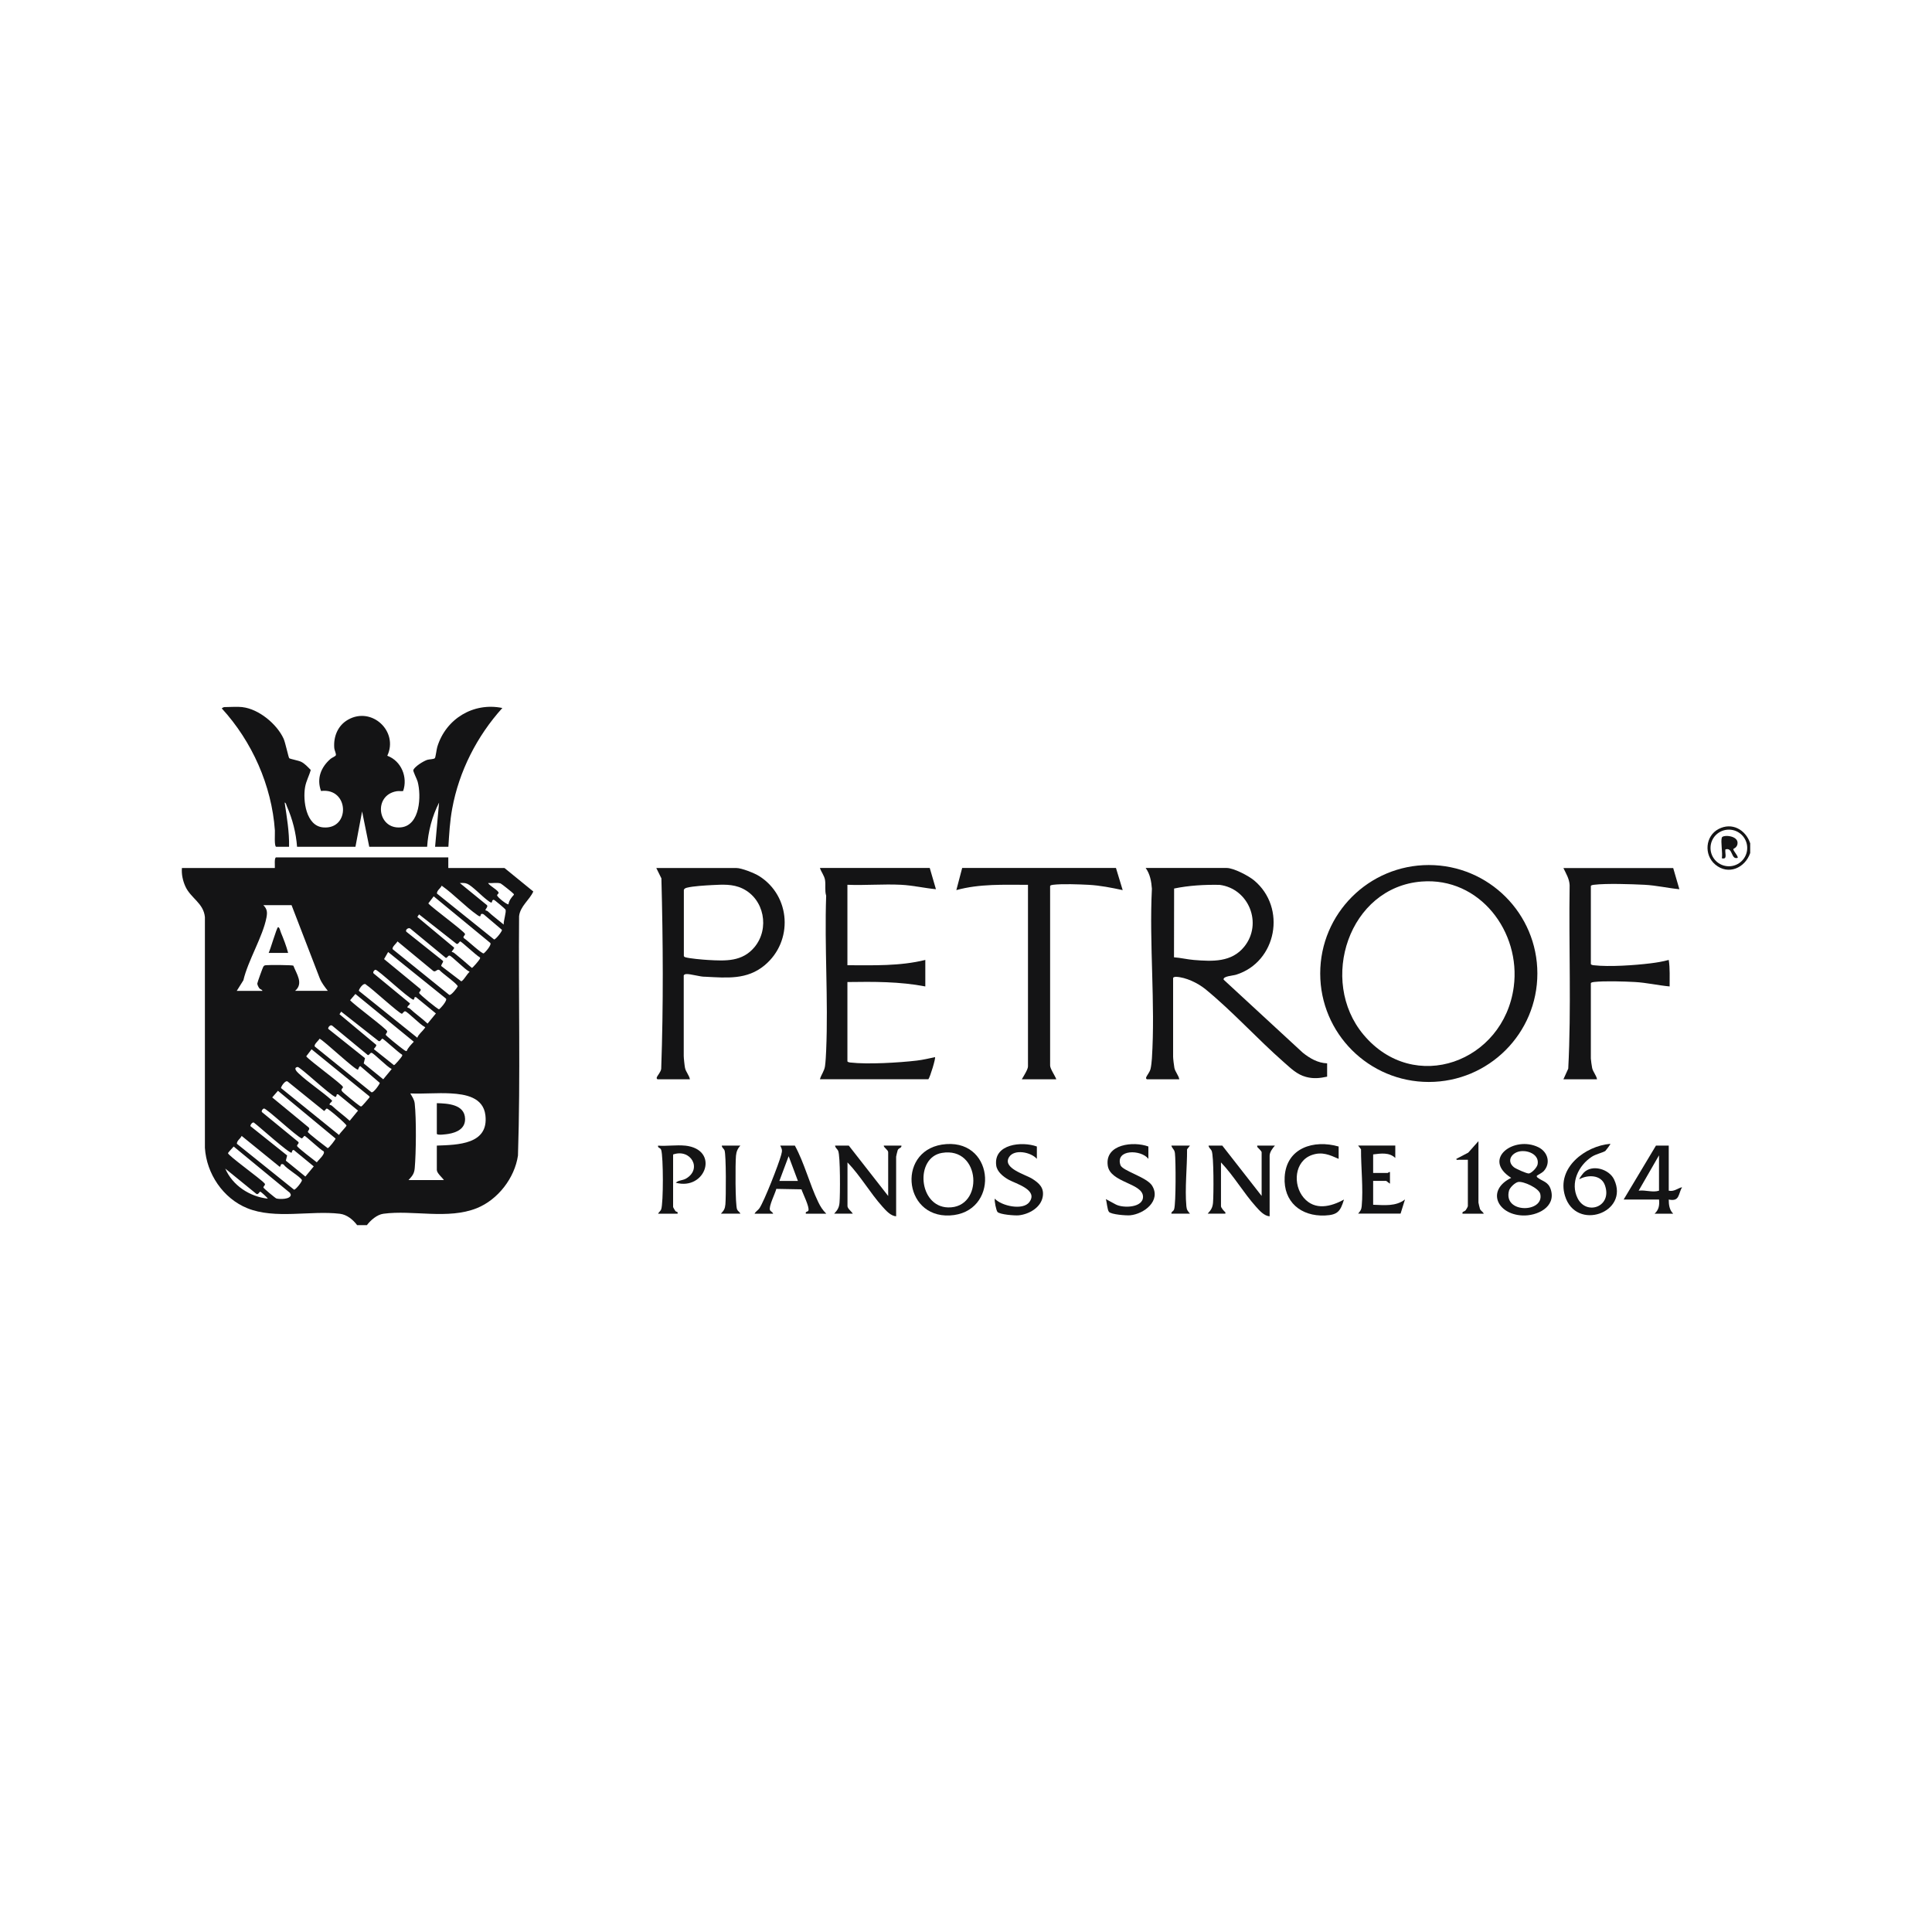<svg viewBox="0 0 500 500" xmlns="http://www.w3.org/2000/svg" data-name="Ebene 1" id="Ebene_1">
  <defs>
    <style>
      .cls-1 {
        fill: #141415;
      }
    </style>
  </defs>
  <path d="M62.77,183.01c4.22.5,8.88,4.36,10.62,8.15.45.98,1.27,4.88,1.46,5.06.21.21,2.39.59,3.08.93.99.49,1.72,1.35,2.49,2.11-.39,1.48-1.19,2.83-1.47,4.48-.59,3.43.25,10,4.66,10.39,7.12.64,6.81-10.34-.53-9.42-1.18-3.23-.03-6.16,2.48-8.33.36-.31,1.27-.63,1.36-.94.11-.38-.37-1.3-.41-1.82-.25-2.97.91-5.87,3.57-7.37,6.16-3.49,13.11,3.05,10.15,9.34,3.63,1.34,5.35,5.55,4.1,9.13-.55.08-1.12-.04-1.67.05-6.16,1.03-4.98,9.99,1.12,9.35,4.97-.52,5.29-8.19,4.3-11.85-.18-.67-1.26-2.7-1.11-3.02.47-.95,2.57-2.25,3.6-2.6.51-.17,1.69-.13,1.97-.44.2-.23.44-2.3.63-2.92,2.22-7.26,9.33-11.6,16.84-10.06-6.57,7.27-11.21,16.36-12.98,26.04-.61,3.3-.78,6.54-.99,9.88h-3.44l1.03-11.44c-1.8,3.54-2.83,7.48-3.09,11.44h-14.98s-1.85-9.15-1.85-9.15l-1.72,9.15h-15.11c-.28-3.66-1.18-7.16-2.65-10.51-.12-.28-.22-.92-.56-.93.56,3.79,1.22,7.58,1.14,11.44h-3.32c-.57,0-.3-3.58-.35-4.23-.81-11.62-5.92-23.05-13.74-31.58-.03-.07.54-.34.57-.34,1.47,0,3.42-.16,4.81,0Z" class="cls-1"></path>
  <g>
    <path d="M343.46,275.21v3.43c-1.95.41-3.49.58-5.45.07-2.39-.63-3.98-2.27-5.78-3.84-6.8-5.96-13.33-13.21-20.27-18.87-1.95-1.59-5.05-3.09-7.59-3.2-.26-.01-.77.08-.77.33v20.36c0,.47.22,2.32.33,2.87.21,1.04,1.08,1.91,1.27,2.96h-8.36c-.06,0-.32-.2-.23-.45.23-.65.94-1.35,1.16-2.28.16-.63.29-1.95.34-2.64.92-14.29-.72-29.55,0-43.95-.14-1.91-.47-3.78-1.61-5.37h20.96c1.82,0,5.66,2.02,7.09,3.21,8.47,7.04,5.89,21.11-4.64,24.41-.86.27-3.48.37-3.23,1.29l20.48,18.9c1.83,1.46,3.88,2.66,6.29,2.75ZM303.84,247.75c1.72.12,3.43.55,5.15.69,4.81.39,9.75.63,13.03-3.45,4.81-5.97,1.19-15.03-6.4-15.99-3.93-.07-7.91.15-11.76.95l-.03,17.81Z" class="cls-1"></path>
    <path d="M397.87,251.94c0,15.5-12.58,28.07-28.1,28.07s-28.1-12.57-28.1-28.07,12.58-28.07,28.1-28.07,28.1,12.57,28.1,28.07ZM367.92,228.14c-18.85,1.46-26.75,25.64-15.06,39.62,13.13,15.7,36.32,7.05,38.9-12.38,1.89-14.22-8.81-28.41-23.84-27.24Z" class="cls-1"></path>
    <path d="M240.62,224.64l1.6,5.49c-3.01-.29-6.01-1-9.04-1.15-4.55-.23-9.3.19-13.87,0v20.82c6.74.01,13.57.26,20.16-1.37v6.86c-6.66-1.28-13.39-1.24-20.16-1.14v20.48c0,.25.56.33.79.35,4.47.52,12.57.04,17.16-.5,1.57-.18,3.18-.57,4.72-.89.21.28-1.25,5.13-1.72,5.72h-28.06c.32-1.2,1.13-2.1,1.31-3.38.16-1.12.25-2.87.3-4.05.57-13.2-.46-26.81,0-40.06-.4-1.34-.09-2.74-.29-4.05-.18-1.17-.99-2.07-1.32-3.14h28.4Z" class="cls-1"></path>
    <path d="M178.55,279.32h-8.36c-.06,0-.32-.2-.23-.45.21-.6,1.09-1.47,1.16-2.28.58-16.36.48-32.89.05-49.27l-1.32-2.68h20.73c1.35,0,4.72,1.34,5.91,2.1,8.19,5.17,8.83,16.87,1.41,23.06-4.57,3.81-9.75,3.26-15.34,2.98-1.31.06-3.95-.8-5.04-.69-.2.02-.57.2-.57.35v20.82c0,.54.21,2.51.33,3.1.21,1.04,1.08,1.91,1.27,2.96ZM184.23,229.06c-1.7.09-4.86.27-6.43.67-.32.08-.7.21-.82.56v17.09c.04.2.16.27.34.34,1.04.34,4.67.65,5.92.72,4.58.26,8.86.47,12.02-3.32,3.98-4.78,2.55-12.47-3.12-15.18-2.53-1.21-5.19-1.02-7.92-.88Z" class="cls-1"></path>
    <path d="M433.02,224.64l1.6,5.49c-3.01-.29-6.01-1-9.04-1.15-3.47-.17-9.78-.39-13.08,0-.23.03-.79.1-.79.35v20.13c0,.25.56.33.79.35,3.95.46,10.6,0,14.64-.5,1.58-.19,3.19-.46,4.73-.88.35,2.27.21,4.57.23,6.86-3.01-.28-6.02-.99-9.04-1.15-2.79-.15-7.9-.31-10.56,0-.23.03-.79.1-.79.35v19.45c0,.36.24,1.97.33,2.42.21,1.04,1.09,1.91,1.27,2.96h-8.7l1.25-2.75c.82-15.74.11-31.67.36-47.47-.07-1.66-.93-3.02-1.61-4.45h28.4Z" class="cls-1"></path>
    <path d="M266.05,228.99c-6.22,0-12.51-.3-18.55,1.37l1.51-5.73h39.8s1.74,5.73,1.74,5.73c-2.9-.62-5.84-1.21-8.82-1.37-2.46-.13-6.83-.29-9.17-.01-.23.03-.79.1-.79.35v46.44c0,.83,1.3,2.67,1.6,3.55h-8.93c.42-.72,1.6-2.56,1.6-3.32v-47.01Z" class="cls-1"></path>
  </g>
  <g>
    <path d="M244.93,296.09c12.76-.88,13.62,17.85.86,18.47-12.29.6-13.74-17.59-.86-18.47ZM243.77,298.37c-7.04,1.19-6.11,13.92,1.59,14.11,9.34.23,8.57-15.83-1.59-14.11Z" class="cls-1"></path>
    <path d="M397.75,304.26c-.09.12-.05.32.14.47,1.35,1.06,2.81,1.05,3.46,3.14,1.4,4.51-3.55,6.88-7.39,6.69-6.54-.31-9.35-6.55-2.86-9.73-7.66-4.87.73-11.01,7.03-7.93,2.46,1.2,3.29,4.15,1.34,6.23-.38.4-1.64,1.04-1.72,1.14ZM393.81,297.91c-2.44.14-4.13,2.45-2.01,4.17.47.38,3.41,1.72,3.91,1.61.78-.18,2.06-1.53,2.22-2.35.46-2.37-2.09-3.55-4.12-3.44ZM392.88,305.9c-.81.17-2.13,1.42-2.35,2.24-1.58,6,9.2,5.75,8.09.86-.34-1.52-4.4-3.37-5.74-3.1Z" class="cls-1"></path>
    <path d="M229.86,309.52v-11.32c0-.62-1.18-1.21-1.15-1.72h4.58c.07.7-.68.49-.97,1.2-.07.16-.4,1.57-.4,1.66v15.44c-1.43-.09-2.65-1.51-3.55-2.51-3.17-3.52-5.71-8-9.04-11.44v11.32c0,.63,1.08,1.41,1.37,1.94h-4.81c.85-.92,1.27-1.55,1.38-2.85.17-1.95.22-12.13-.35-13.39-.25-.56-.77-.79-.8-1.37h3.55l10.19,13.04Z" class="cls-1"></path>
    <path d="M326.51,309.52v-11.32c0-.28-.9-1.11-1.14-1.38v-.34s4.58,0,4.58,0c-.6.66-1.37,1.7-1.37,2.63v15.67c-1.43-.09-2.65-1.51-3.55-2.51-3.16-3.51-5.74-7.99-9.04-11.44v11.32c0,.44.79,1.3,1.14,1.6v.34s-4.58,0-4.58,0c.85-.92,1.27-1.55,1.38-2.85.17-1.95.22-12.13-.35-13.39-.25-.56-.77-.79-.8-1.37h3.55l10.19,13.04Z" class="cls-1"></path>
    <path d="M213.83,314.1h-5.27c-.21-.65.52-.4.66-.83.31-.93-1.45-4.37-1.8-5.47l-6.51-.12c-.27,1.14-2.05,4.59-1.63,5.5.15.34.71.52.81.92h-4.81c.28-.57.9-.88,1.25-1.39,1.26-1.85,5-11.43,5.64-13.82.3-1.14.29-1.35-.24-2.41h3.78c2.48,4.54,3.79,9.92,6.03,14.57.6,1.24,1.12,2.07,2.1,3.05ZM206.5,305.63l-2.4-6.41-2.4,6.41h4.81Z" class="cls-1"></path>
    <path d="M416.76,296.03c.09.07-1.21,1.78-1.3,1.84-.83.5-2.36.77-3.49,1.49-3.46,2.24-5.66,6.8-3.69,10.74,2.3,4.6,9.08,2.19,7.06-3.39-.99-2.72-4.39-2.73-6.59-1.54-.15-.15.98-1.54,1.15-1.71,2.17-2.21,6.55-.9,7.82,1.78,4.07,8.59-9.88,13.55-12.71,4.23-2.2-7.24,5.22-12.9,11.75-13.45Z" class="cls-1"></path>
    <path d="M431.87,296.48v11.67c1.39.3,2.22-.59,3.44-.91-1.03,1.86-.6,3.78-3.44,3.2,0,1.36.16,2.68,1.15,3.66h-4.81c1.12-1.05,1.28-2.16,1.15-3.66h-9.16l8.36-13.96h3.32ZM429.35,308.15v-9.15l-5.27,9.15c1.78-.25,3.56.54,5.27,0Z" class="cls-1"></path>
    <path d="M297.2,296.71v3.2c-1.85-2.45-8.62-2.53-7.23,1.62.5,1.48,6.83,3.11,8.19,5.31,2.39,3.89-2.03,7.33-5.69,7.68-.97.09-4.89-.2-5.47-.89-.44-.53-.55-2.56-.81-3.31l2.53,1.37c1.87,1.04,7.19.92,7.09-2.03-.12-3.52-8.54-3.57-9.13-8.05-.74-5.53,6.67-6.32,10.51-4.9Z" class="cls-1"></path>
    <path d="M268.34,296.71v3.2c-1.51-1.74-5.85-2.63-7.2-.44-1.77,2.9,4.26,4.48,6.03,5.61s3.03,2.29,2.71,4.5c-.42,2.91-3.56,4.68-6.27,4.95-.97.09-4.89-.2-5.47-.89-.32-.39-.83-2.85-.69-3.43,1.72,1.89,7.25,3.12,8.93.91,2.43-3.21-3.56-4.79-5.38-5.83-1.36-.77-2.96-2.03-3.18-3.68-.73-5.57,6.69-6.3,10.51-4.9Z" class="cls-1"></path>
    <path d="M346.44,296.71v3.2c-2.35-1.04-4.26-1.9-6.86-1.02-4.62,1.57-5.05,7.72-2.18,11.09s7.05,2.33,10.42.46c-.92,3.03-1.61,3.98-4.91,4.13-6.25.27-10.81-3.55-10.44-9.97.43-7.56,7.56-9.73,13.98-7.88Z" class="cls-1"></path>
    <path d="M361.1,296.48v3.2c-1.55-1.5-3.74-1.17-5.73-.92v4.8h3.78c.07,0,.32-.32.57-.23v2.97c-.07.1-.85-.69-1.03-.69h-3.32v6.18c2.84.09,5.85.49,8.24-1.37l-1.14,3.66h-10.99c.6-.72.84-.96.93-1.93.42-4.59-.2-10.08-.18-14.72l-.75-.96h9.62Z" class="cls-1"></path>
    <path d="M177.29,296.48c9.07.96,5.37,11.73-2.4,9.61.71-.69,1.76-.55,2.68-1.09,4.24-2.5,1.2-7.82-3.37-6.22v13.61c0,.06.48.89.59,1.02.22.29.74.08.56.69h-5.04c.2-.43.64-.65.81-1.13.58-1.68.56-13.62,0-15.35-.23-.71-.92-.44-.82-1.13,2.24.17,4.79-.23,6.99,0Z" class="cls-1"></path>
    <path d="M307.96,296.48l-.75.96c.03,4.64-.6,10.12-.18,14.72.09.97.33,1.21.93,1.93h-4.81c-.01-.63.52-.46.73-1.2.46-1.58.43-12.46.19-14.47-.12-1.01-.69-1.09-.92-1.94h4.81Z" class="cls-1"></path>
    <path d="M384,314.1h-5.5c-.16-.61.42-.45.82-.9.14-.15.56-.92.56-1.05v-12.01c-.72-.02-1.45.03-2.18,0-.28,0-.85.17-.8-.23l3.08-1.61,2.64-2.97v15.9c0,.09.33,1.49.4,1.66.2.48.78.73.97,1.2Z" class="cls-1"></path>
    <path d="M191.61,296.48c-.72.78-1.04,1.57-1.14,2.63-.18,1.8-.21,12.78.29,13.89.21.48.66.65.86,1.09h-5.04c.77-.83,1.04-1.23,1.15-2.39.17-1.79.21-12.88-.22-13.98-.2-.51-.72-.69-.7-1.24h4.81Z" class="cls-1"></path>
  </g>
  <g>
    <path d="M452.95,218.24v2.52c-1.32,3.86-5.67,5.83-9.05,2.98-2.98-2.51-2.58-7.4.88-9.2s6.98.16,8.17,3.7ZM452.18,219.45c0-2.62-2.12-4.74-4.75-4.74s-4.75,2.12-4.75,4.74,2.12,4.74,4.75,4.74,4.75-2.12,4.75-4.74Z" class="cls-1"></path>
    <path d="M445.62,216.75c.24-.77,4.48-.57,4.03,1.72-.18.95-1.07,1.17-1.07,1.26,0,.56,1.16,1.59,1.16,2.27-1.85.62-1.18-2.82-3.21-2.17-.17,1.11.62,2.66-.92,2.29.26-1.35-.35-4.24,0-5.38Z" class="cls-1"></path>
  </g>
  <g>
    <path d="M92.43,317.07c-1.09-1.44-2.64-2.73-4.49-2.95-7.54-.9-16.77,1.49-23.97-1.45-6.25-2.55-10.52-8.92-10.94-15.61v-59.72c-.36-3.66-3.7-4.89-5.07-7.97-.66-1.48-1.01-3.11-.88-4.73h24.05c.05-.49-.2-2.75.34-2.75h44.55v2.75h14.54l7.46,6.08c-.97,2.18-3.39,3.79-3.68,6.39-.19,20.64.38,41.34-.29,61.94-.86,5.82-5.18,11.42-10.64,13.62-7.48,3.01-16.56.41-24.2,1.45-1.63.22-3.3,1.67-4.26,2.95h-2.52ZM127.24,233.56c-.22.15-1.01-.51-1.24-.69-1.26-.94-3.85-3.62-5.03-4.13-.7-.3-1.24-.23-1.96-.21l7,5.71c.43.4-.54,1.11-.35,1.37.02.02.38.05.57.23,1.31,1.23,2.76,2.28,4.13,3.44-.1-.85.73-3.29.47-3.88-.08-.18-2.8-2.48-3-2.52-.5-.11-.49.61-.57.68ZM131.6,234.02c.1-.91.76-1.76,1.37-2.42.09-.16-.02-.22-.1-.33-.11-.18-3.11-2.58-3.32-2.64-.95-.29-2.22,0-3.22-.1.3.7,2.83,1.98,2.71,2.58-.04.18-.35.37-.39.55-.09.46,2.68,2.6,2.94,2.36ZM124.53,236.57c-.29.17.08,1-.93.29-3.25-2.28-6.04-5.35-9.29-7.65-.32.74-1.23,1.17-1.24,2.03l14.8,11.89c.4.06,2.17-2.18,2.03-2.49l-4.71-4c-.19-.11-.45-.2-.66-.08ZM112.24,231.97l-1.39,1.83c.98,1.15,9.41,7.31,9.5,7.92.05.36-.76.72-.23,1.12.76.45,4.61,4.09,5.06,3.89.28-.12,2.34-2.39,1.62-2.77l-14.56-11.99ZM75.48,234.25h-7.33c1,1.02,1.07,1.83.81,3.21-.93,4.91-4.79,11.15-5.97,16.23l-1.72,2.75h6.64c-.05-.37-.5-.32-.8-.69-.2-.25-.53-.89-.52-1.21,0-.25,1.41-4.15,1.56-4.37.26-.36.37-.33.77-.38.75-.09,6.7-.06,7,.12.84,2.17,2.69,4.62.45,6.52h8.47c-.8-1.04-1.61-2.05-2.1-3.28l-7.29-18.91ZM116.94,246.37s.35.06.57.23c1.56,1.26,3.1,2.56,4.6,3.89.21.05,1.91-1.99,2.05-2.29.09-.18.17-.28,0-.46-.79-.36-4.73-4.1-5.06-4.11-.17,0-.6.96-1.02.58l-9.63-7.57-.44.67,9.5,7.92c.14.28-.7.99-.59,1.14ZM114.21,250.02l5.14,3.93c.51,0,1.63-2.06,2.17-2.42l-.1-.12c-.99-.38-4.51-4-5.07-4.1-.44-.08-.61.71-1,.57l-9.17-7.57c-.43-.35-1.37.3-1.03.81l9.5,7.57c.19.27-.61,1.06-.43,1.33ZM101.63,245.66l14.64,11.82c.48.22,2.07-1.88,2.18-2.19.17-.49-4.19-3.54-4.71-4.24-.62-.38-.98.63-1.59.25l-9.28-7.67c-.25.52-1.54,1.49-1.23,2.03ZM100.45,246.38l-1.05,1.83,9.31,7.66c.53.4-.28.77-.23,1.12.05.33,4.8,4.23,5.14,4.21.18-.01,2.39-2.4,1.74-2.81l-14.9-12ZM107.32,258.05s-.1.63-.35.69c-1.47-.52-9.2-7.87-9.81-7.77-.3.05-.85.73-.39,1.02l9.3,7.66c.17.35-.86.75-.58,1.14.02.02.38.05.57.23,1.46,1.37,3.13,2.5,4.59,3.89l2.16-2.63-5.15-4.22c-.12.02-.27-.05-.33,0ZM108,268.57c.29-.9,1.31-1.61,1.84-2.4.15-.23.37-.17,0-.46-.98-.41-4.36-3.88-4.96-3.98-.4-.07-.63.59-.88.62-.59.05-7.97-6.73-9.2-7.47-.66-.91-2.08,1.32-1.91,1.56l15.11,12.13ZM105.25,272c.36-.88,1.18-1.69,1.84-2.4l-15.11-12.36-1.37,1.61c.98,1.19,9.48,7.42,9.58,8.04.06.35-.38.67-.37.88.01.28,3.76,3.24,4.32,3.64.22.16.9.74,1.11.59ZM96.78,271.54l5.17,4.12c.21.05,1.91-1.99,2.06-2.29.09-.18.17-.28,0-.46-.76-.38-4.73-4.1-5.06-4.11-.17,0-.6.96-1.02.58l-9.63-7.57-.44.67,9.5,7.92c.18.37-.68,1.01-.59,1.15ZM94.46,273.86l-.33,1.35,5.05,4.11,2.17-2.63-.1-.12c-.99-.38-4.51-4-5.07-4.1-.44-.08-.61.71-1,.57l-9.17-7.57c-.49-.46-1.24.48-1.04.81l9.49,7.57ZM92.66,276.81c-.52.37-8.75-7.47-9.96-8-.25.52-1.54,1.49-1.23,2.03l14.64,11.82c.55.32,2.25-2.25,2.18-2.41l-5.05-4.34c-.37.1-.53.88-.58.91ZM80.64,271.55l-1.39,1.83c.95,1.19,9.42,7.31,9.5,7.92.06.42-.66.45-.23,1.12.21.32,3.87,3.31,4.39,3.64.2.13.41.37.67.25.13-.06,1.66-1.81,1.84-2.06.14-.2.39-.32.11-.58l-14.9-12.12ZM87.17,283.21s-.1.63-.35.69c-1.47-.52-9.2-7.87-9.81-7.77-1.23.22-.13,1.29.31,1.7,2.59,2.43,5.94,4.56,8.6,6.97.17.35-.86.75-.58,1.14.02.02.38.05.57.23,1.47,1.38,3.11,2.53,4.59,3.89l2.16-2.63-5.15-4.22c-.12.02-.27-.05-.33,0ZM72.74,281.6l15,12.13c.24-.54,1.86-2.08,1.93-2.43.06-.33-4.77-4.49-5.1-4.41-.26.06-.49.6-.71.62l-9.35-7.56c-.61-.64-1.92,1.43-1.76,1.66ZM71.93,282.3l-1.48,1.71,9.29,7.65c.7.46-.09.97-.07,1.27.02.33,4.49,3.72,5.14,4.21.3.02,2.11-2.31,2.03-2.49l-14.9-12.35ZM113.05,296.48c5.39-.2,13.48-.27,12.57-7.87-.55-4.65-5.17-5.43-9.01-5.64-3.41-.19-7,.16-10.43.01.51.89,1.03,1.56,1.15,2.63.43,3.93.36,12.71,0,16.71-.13,1.49-.66,2.04-1.61,3.08h9.16c-.45-.68-1.83-1.78-1.83-2.63v-6.29ZM68.3,286.89c-.33.06-.84.75-.39,1.02l9.19,7.53c.55.39-.28.76-.22,1.12.07.45,4.46,3.71,5.11,4.25.41-.6,2.29-2.2,1.76-2.86-.79-.32-4.62-3.99-4.94-3.99-.12,0-.47.6-.72.66-1.41-.53-9.17-7.86-9.79-7.75ZM75.47,298.31c-.5.36-8.61-6.95-9.61-7.66-.49-.57-1.18.62-1.04.8l9.49,7.58-.33,1.35,5.05,4.11,2.17-2.63-5.15-4.23c-.5-.11-.49.61-.58.68ZM72.76,301.32c-.09.05-.17.63-.37.65l-9.85-8c-.32.74-1.23,1.17-1.24,2.03l14.8,11.89c.4.06,2.17-2.17,2.03-2.49-.4-.89-4-2.92-4.7-4-.19-.11-.45-.2-.66-.08ZM60.48,296.72c-.22.24-1.48,1.6-1.48,1.71,0,.61,8.44,6.65,9.4,7.77.53.4-.28.77-.23,1.12.03.22,3.11,2.77,3.35,2.84.81.24,3.73.27,3.74-.98l-.22-.47-14.56-11.99ZM69.3,310.21c-.14-.34-1.81-1.82-1.95-1.82-.17,0-.58.93-1.02.57l-8.03-6.53c1.88,4.37,6.31,7.26,10.99,7.78Z" class="cls-1"></path>
    <path d="M113.05,285.5c2.8.07,7.21.29,7.31,4.03.07,2.56-2.13,3.56-4.28,3.92-.44.07-3.03.46-3.03-.05v-7.89Z" class="cls-1"></path>
    <path d="M69.53,246.61c.43-.81,2.07-6.52,2.41-6.64.38-.13.61,1,.74,1.32.7,1.69,1.43,3.55,1.89,5.32h-5.04Z" class="cls-1"></path>
  </g>
</svg>